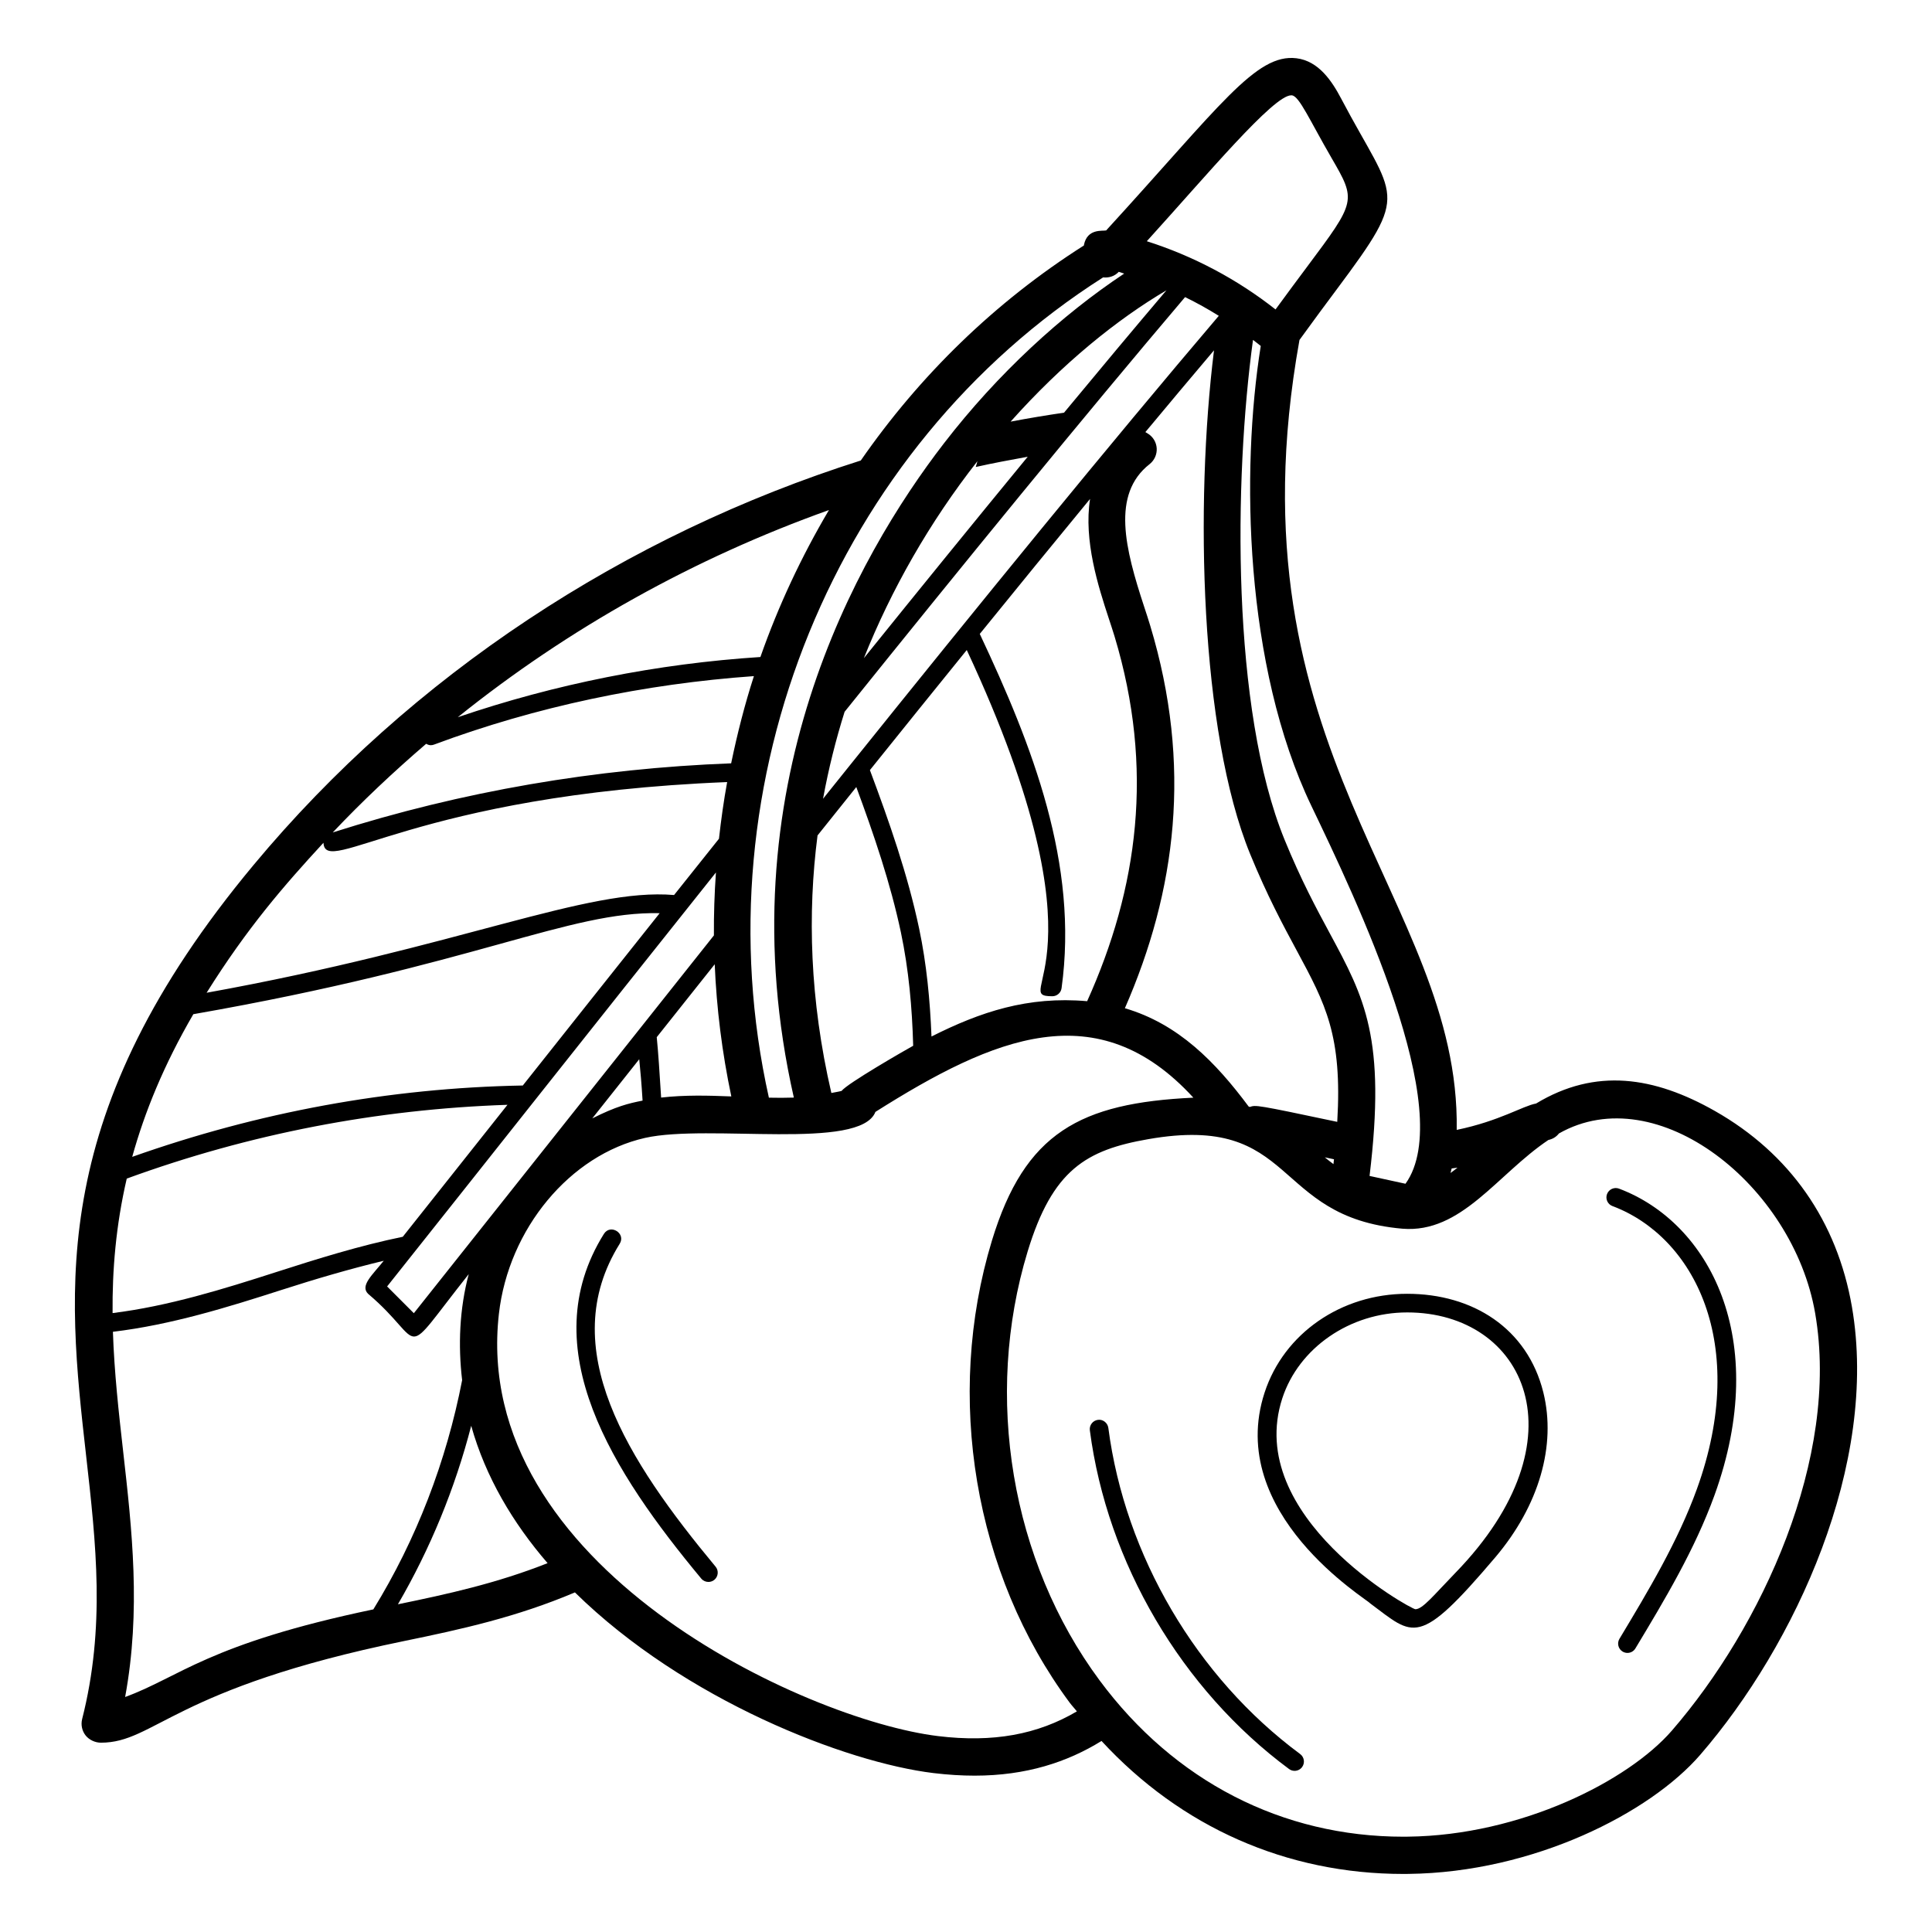 <?xml version="1.0" encoding="UTF-8"?>
<!-- Uploaded to: SVG Repo, www.svgrepo.com, Generator: SVG Repo Mixer Tools -->
<svg fill="#000000" width="800px" height="800px" version="1.1" viewBox="144 144 512 512" xmlns="http://www.w3.org/2000/svg">
 <g>
  <path d="m165.76 599.62c-0.367 1.473-0.02 3.082 0.914 4.273 0.938 1.195 2.547 1.938 4.062 1.938 14.324 0 19.109-14.375 80.406-26.949 15.055-3.086 29.758-6.324 45.215-12.879 29.105 28.582 71.863 45.074 95.047 47.883 3.809 0.457 7.426 0.68 10.883 0.68 13.668 0 24.555-3.582 33.625-9.191 21.055 22.816 49.023 35.242 80.008 35.242l1.352-0.012c33.168-0.387 63.988-16.168 77.301-31.555 25.188-29.105 47.387-77.102 40.207-118.72-3.918-22.699-16.477-40.652-36.34-51.922-16.031-9.09-31.559-11.52-47.367-1.961-3.539 0.633-9.605 4.617-21.031 6.988 0.969-61.238-61.352-100.02-41.668-209.34 3.793-5.238 7.129-9.738 9.879-13.418 19.777-26.508 15.508-23.305 1.156-50.57-2.414-4.586-5.941-9.941-11.816-10.664-10.785-1.332-20.266 12.645-50.453 45.625-1 0.215-4.984-0.562-5.883 3.824-0.012 0.055 0.008 0.105 0 0.156-23.598 14.98-43.527 34.473-59.141 56.988-62.301 19.754-119.01 56.82-160.93 107.21-54.641 65.602-49.422 111.81-44.367 156.5 2.641 23.387 5.141 45.465-1.062 69.867zm11.402-5.898c4.234-22.941 1.824-44.32-0.523-65.066-1.176-10.402-2.352-20.898-2.715-31.719 15.395-1.84 30.367-6.481 44.875-11.152 8.805-2.836 17.812-5.481 26.898-7.672-2.988 3.754-6.324 6.586-4.16 8.75 15.828 13.367 7.789 18.586 26.68-5.203-2.457 9.227-2.836 18.883-1.746 28.098-4.16 21.469-12.105 42.195-23.531 60.746-43.895 9.184-51.32 17.945-65.777 23.219zm156.03-201.83c-13.941 17.504-65.551 82.578-79.52 100.12l-7.082-7.09c28.91-36.352 52.5-66.27 87.141-109.71-0.391 5.539-0.578 11.098-0.539 16.68zm4.617 42.672c-6.133-0.25-12.371-0.41-18.602 0.305-0.422-6.82-0.766-12-1.164-16.004 5.047-6.352 10.168-12.793 15.363-19.324 0.492 11.684 1.945 23.383 4.402 35.023zm-23.52 1.109c-3.707 0.73-7.004 1.523-13.332 4.719 4.07-5.133 8.227-10.371 12.449-15.688 0.309 3.082 0.617 6.551 0.883 10.969zm-64.836 133.48c8.586-14.75 15.129-30.715 19.422-47.297 3.801 13.543 11.004 25.695 20.242 36.395-13.473 5.328-26.43 8.188-39.664 10.902zm143.14 34.93c-35.066-4.246-123.95-45.086-116.38-111.89 2.555-22.551 18.859-42.16 38.75-46.641 16.824-3.777 57 3.469 61.035-6.891 31.461-19.883 58.871-31.473 84.254-3.769-29.988 1.418-44.672 9.242-53.391 37.91-12.57 41.398-4.68 88.305 20.605 122.41 0.609 0.82 1.301 1.52 1.922 2.32-10.391 6.125-22.188 8.328-36.801 6.551zm23.762-339.04c-14.07 17.113-28.684 35.098-43.422 53.379 7.269-18.176 17.387-36.008 30.09-52.195-0.16 0.504-0.25 1.031-0.438 1.531 4.562-1.035 9.168-1.863 13.77-2.715zm-4.531-9.309c13.812-15.48 28.266-27.125 41.293-34.797-8.645 10.195-17.715 21.039-27.137 32.426-4.738 0.695-9.457 1.48-14.156 2.371zm46.234-32.996c3.066 1.492 6.039 3.152 8.934 4.957-29.055 34.141-63.656 76.621-98.031 119.45-0.012 0.008-0.02 0.016-0.031 0.02l0.004 0.012c-2.273 2.832-4.547 5.668-6.816 8.5 1.477-8.074 3.422-15.762 5.711-23.043 31.668-39.391 63.25-78.113 90.23-109.9zm17.156 214.61c-0.094-0.035-0.199-0.055-0.289-0.086-8.809-11.828-18.637-21.91-32.82-26.07 13.594-31.094 17.891-64.332 6.723-101.36-0.461-1.539-1.012-3.227-1.609-5.035-5.055-15.359-8.75-29.809 1.438-37.797 1.273-1.004 1.977-2.57 1.883-4.191-0.098-1.621-0.992-3.086-2.383-3.926l-0.621-0.375c6.266-7.535 12.293-14.699 18.188-21.668-5.066 40.738-3.715 100.98 9.578 133.49 4.535 11.078 8.711 18.828 12.395 25.664 7.574 14.062 12.055 22.414 10.688 45.312-21.668-4.586-21.562-4.481-23.168-3.953zm22.305 13.871c-0.047 0.434-0.086 0.844-0.137 1.285-0.781-0.582-1.547-1.18-2.293-1.797 0.848 0.188 1.617 0.344 2.43 0.512zm-74.641-43.203c1.215 0 2.277-0.891 2.449-2.133 4.547-32.887-7.68-64.16-21.676-93.887 9.918-12.223 19.703-24.215 29.223-35.773-1.715 11.039 2.164 23.156 4.961 31.66 0.57 1.719 1.098 3.328 1.543 4.793 10.566 35.035 6.203 66.781-7.273 96.652-15.738-1.387-28.348 2.856-41.25 9.359-0.387-9.625-1.293-19.223-3.273-28.602-3.043-14.398-7.945-28.367-13.047-42 8.578-10.684 17.156-21.32 25.668-31.824 38.828 83.168 10.961 91.754 22.676 91.754zm-51.949-55.441c4.656 12.582 9.043 25.43 11.824 38.535 2.07 9.84 2.977 19.922 3.25 30.027-2.008 1.102-17.641 10.086-18.945 11.957-0.895 0.25-1.828 0.363-2.738 0.555-5.742-24.773-6.328-47.641-3.664-68.246 3.418-4.277 6.844-8.551 10.273-12.828zm183.41 93.531c1.113-0.238 2.062-0.785 2.797-1.723 26.035-14.785 62.062 13.797 67.902 47.641 6.629 38.434-14.277 83.23-37.941 110.57-11.578 13.379-40.027 27.793-69.949 28.141l-1.234 0.012c-32.117 0-60.699-14.711-80.504-41.422-23.453-31.641-30.766-75.188-19.082-113.65 6.609-21.73 15.57-26.922 31.969-29.785 39.695-6.957 32.367 20.664 67.355 23.73 15.648 1.285 25.078-14.375 38.688-23.516zm-25.629 7.547c0.52-0.078 1.02-0.121 1.547-0.215-0.621 0.512-1.238 0.953-1.855 1.418 0.113-0.391 0.207-0.801 0.309-1.203zm-37.195-96.117c11.781 24.562 38.82 80.934 24.957 100.17l-9.523-2.07c4.41-36.547-1.312-47.176-10.562-64.336-3.57-6.617-7.613-14.125-11.941-24.719-14.164-34.641-13.441-95.562-8.387-132.5 0.68 0.539 1.391 1.039 2.055 1.598-5.289 33.059-4.336 84.844 13.402 121.86zm-5.324-188.28c0.066 0 0.133 0.004 0.191 0.012 1.957 0.242 4.676 6.559 10.469 16.559 6.598 11.391 6.598 11.391-6.523 28.961-2.383 3.191-5.133 6.887-8.297 11.219-10.188-8.02-21.773-14.152-34.113-18.082 16.117-17.758 33.551-38.668 38.273-38.668zm-49.855 48.258c1.496 0.16 3.039-0.277 4.144-1.477 0.988 0.34 1.086 0.367 1.441 0.469-16.484 10.934-33.473 26.445-47.746 44.957-23.156 30.016-58.32 91.82-39.797 173.41-2.172 0.078-4.379 0.07-6.613 0.023-18.734-83.828 17.625-172.24 88.57-217.38zm-72.656 61.656c-7.297 12.34-13.406 25.375-18.164 38.945-27.289 1.762-54.402 7.16-80.195 15.957 29.418-23.645 62.809-42.211 98.359-54.902zm-106.74 61.941c0.371 0.211 0.773 0.375 1.211 0.375 0.289 0 0.578-0.047 0.859-0.156 27.055-10.09 55.816-16.094 84.785-18.152-2.449 7.57-4.41 15.297-6.031 23.113-35.883 1.363-71.273 7.391-105.58 18.316 7.824-8.285 16.125-16.078 24.758-23.496zm-27.215 26.242c0.445 9.203 24.34-12.773 106.98-16.094-0.91 4.969-1.605 9.98-2.172 15.02-3.988 4.996-7.965 9.98-11.895 14.914-23.176-1.973-56.672 13.762-123.88 25.898 10.754-17.16 20.422-28.316 30.957-39.738zm-34.492 45.422c74.969-13.113 99.477-27.316 123.59-26.773-12.605 15.836-24.766 31.156-36.273 45.668-35.492 0.652-70.133 7.086-103.51 18.91 3.301-11.898 8.402-24.41 16.195-37.805zm-17.637 43.566c32.523-11.879 66.383-18.391 100.89-19.555-9.359 11.809-18.648 23.52-27.746 34.973-11.398 2.34-22.566 5.82-33.469 9.332-14.117 4.547-28.668 9.059-43.434 10.891-0.102-11.387 0.867-23.184 3.754-35.641z"/>
  <path d="m479.14 513.02c-10.512 32.148 27.297 54.871 27.949 55.875 11.648 8.645 12.633 12.012 33.227-12.246 11.539-13.66 16.16-29.562 12.688-43.629-4.238-17.098-18.801-26.152-36.09-26.152-17.484 0-32.66 10.508-37.773 26.152zm37.77-21.215c31.219 0 47.254 33.547 12.781 69.02-5.719 5.898-8.664 9.637-10.594 9.637-1.195 0-45.527-24.492-35.27-55.91 4.383-13.395 17.984-22.746 33.082-22.746z"/>
  <path d="m308.22 473.62c1.734-2.773-2.473-5.383-4.188-2.613-18.918 30.332 2.43 63.188 25.805 91.332 0.492 0.59 1.195 0.891 1.902 0.891 0.559 0 1.121-0.188 1.582-0.57 1.039-0.875 1.188-2.43 0.316-3.477-23.363-28.133-42.617-57.973-25.418-85.562z"/>
  <path d="m571.32 463.62c21.637 8.148 36.281 36.496 22.402 74.91-5.074 14.031-12.945 27.113-20.547 39.766-0.703 1.168-0.328 2.688 0.84 3.391 0.395 0.234 0.84 0.352 1.273 0.352 0.84 0 1.648-0.422 2.113-1.195 7.738-12.855 15.723-26.148 20.973-40.633 14.961-41.426-1.41-72.207-25.312-81.211-1.273-0.477-2.691 0.16-3.184 1.441-0.48 1.273 0.156 2.699 1.441 3.18z"/>
  <path d="m437.72 522.41c-0.184-1.355-1.457-2.336-2.769-2.133-1.352 0.18-2.305 1.418-2.133 2.769 4.582 35.133 24.32 68.691 52.801 89.766 0.441 0.324 0.953 0.48 1.465 0.48 0.754 0 1.504-0.348 1.988-1 0.809-1.098 0.578-2.641-0.523-3.457-27.414-20.285-46.422-52.598-50.828-86.426z"/>
 </g>
</svg>